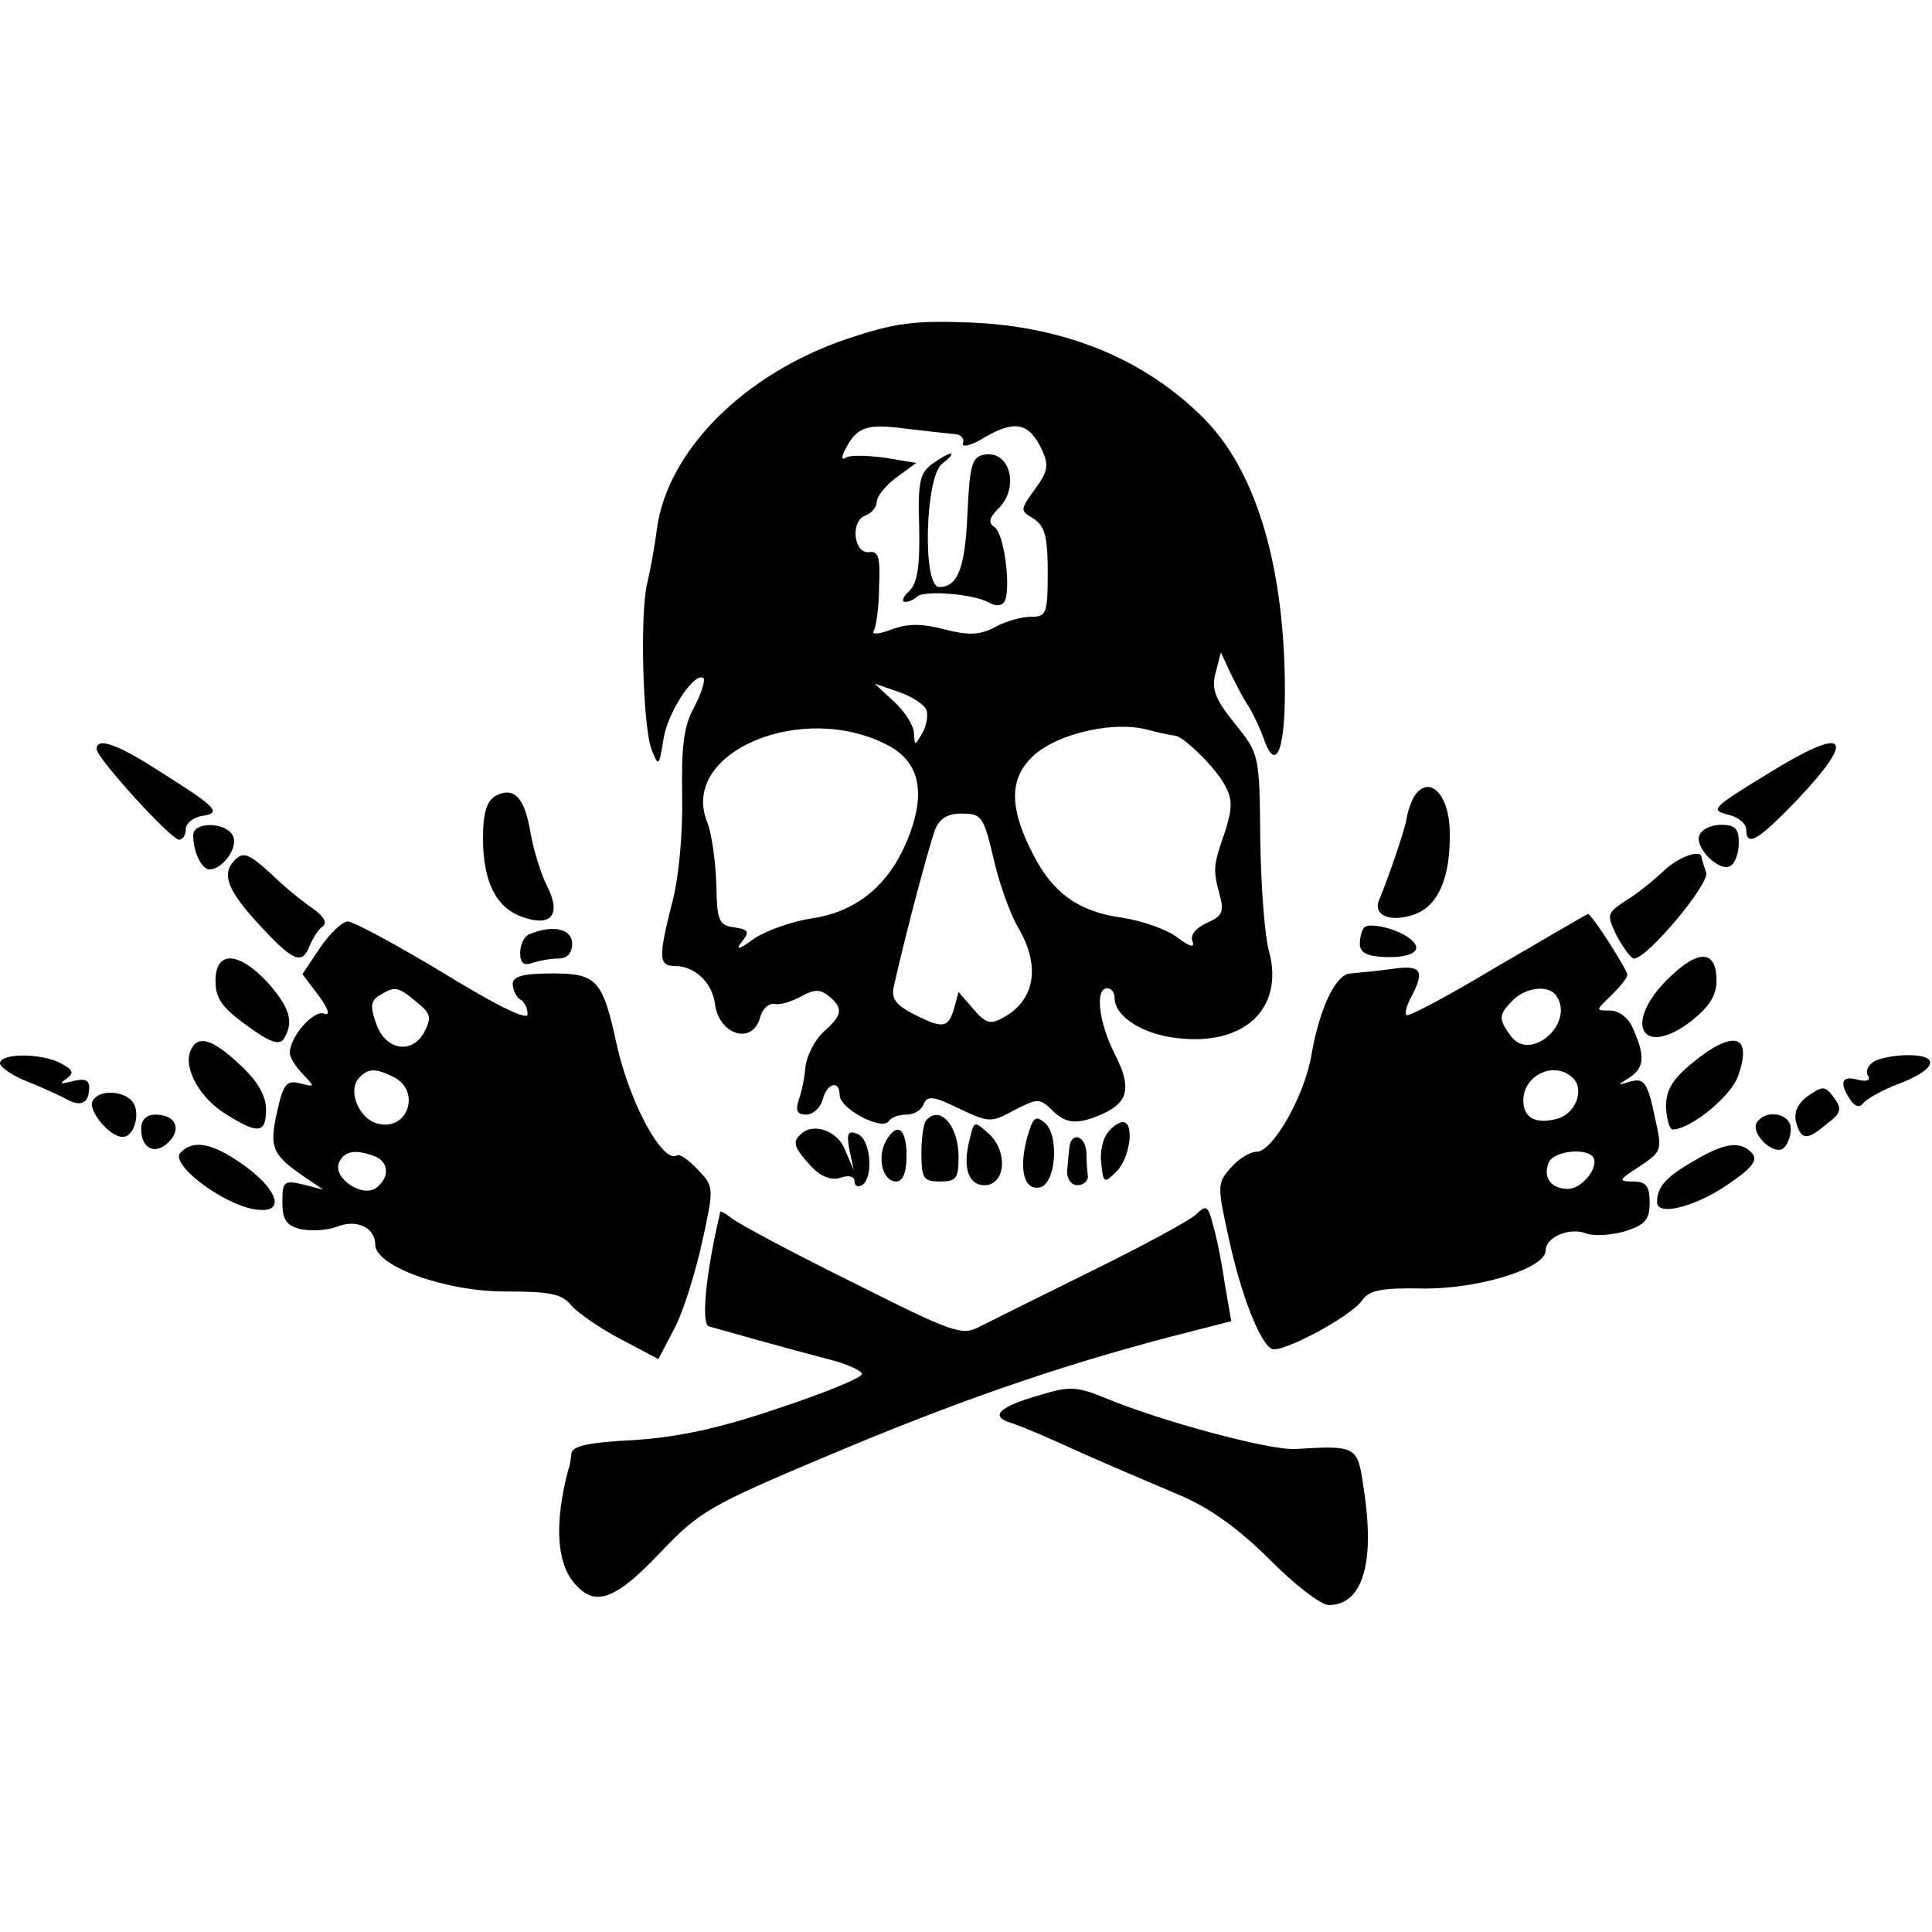 <?xml version="1.0" standalone="no"?>
<!DOCTYPE svg PUBLIC "-//W3C//DTD SVG 20010904//EN"
 "http://www.w3.org/TR/2001/REC-SVG-20010904/DTD/svg10.dtd">
<svg version="1.0" xmlns="http://www.w3.org/2000/svg"
 width="260pt" height="260pt" viewBox="0 0 260 260"
 preserveAspectRatio="xMidYMid meet">
<g transform="translate(0,260) scale(0.1,-0.1)"
fill="#000000" stroke="none">
<path d="M1140 2144 c-139 -47 -242 -151 -256 -256 -3 -24 -9 -56 -13 -73 -10
-40 -6 -194 6 -224 9 -23 10 -23 16 15 6 37 43 92 54 81 2 -3 -3 -20 -13 -39
-14 -25 -17 -53 -16 -118 1 -49 -4 -109 -13 -143 -19 -75 -19 -87 3 -87 27 0
50 -22 54 -50 5 -43 51 -57 61 -19 3 11 11 19 19 18 7 -2 23 3 36 10 18 10 26
10 38 0 19 -16 18 -25 -8 -48 -12 -11 -22 -32 -24 -46 -1 -14 -5 -34 -9 -45
-5 -15 -2 -20 10 -20 9 0 19 9 22 20 6 23 23 27 23 6 0 -18 57 -48 66 -35 3 5
13 9 24 9 10 0 20 6 23 14 5 12 13 11 48 -6 40 -19 43 -19 74 -2 31 16 34 16
50 1 19 -20 35 -21 69 -6 35 16 39 36 16 81 -21 41 -27 88 -10 88 6 0 10 -6
10 -13 0 -25 38 -49 84 -54 91 -11 144 40 124 116 -6 20 -11 88 -12 151 -1
114 -1 115 -34 156 -27 33 -32 47 -26 69 l7 27 13 -28 c8 -16 18 -36 24 -44 5
-8 15 -28 21 -45 17 -48 30 -11 28 84 -3 158 -41 279 -108 347 -79 80 -187
125 -316 130 -76 3 -102 -1 -165 -22z m143 -128 c10 0 15 -6 13 -12 -3 -7 11
-4 30 8 40 23 59 19 76 -17 10 -21 8 -30 -9 -53 -20 -28 -21 -29 -2 -40 15
-10 19 -24 19 -72 0 -56 -2 -60 -22 -60 -13 0 -35 -6 -49 -14 -21 -11 -36 -11
-68 -3 -30 8 -49 8 -71 0 -18 -7 -28 -7 -24 -2 3 6 7 32 7 60 2 38 -1 48 -13
46 -21 -3 -26 41 -6 49 9 3 16 12 16 19 0 7 12 22 27 33 l26 19 -42 7 c-23 3
-47 4 -53 0 -6 -4 -6 1 1 14 15 28 29 32 81 25 25 -3 53 -6 63 -7z m-36 -372
c2 -7 0 -21 -6 -31 -10 -17 -10 -17 -11 0 0 10 -12 29 -26 42 l-27 25 32 -11
c18 -6 35 -17 38 -25z m-52 -47 c46 -24 53 -71 20 -141 -25 -52 -67 -84 -123
-92 -26 -4 -60 -16 -77 -27 -20 -15 -26 -16 -17 -5 11 14 10 17 -10 20 -21 3
-23 9 -24 58 -1 30 -6 67 -12 83 -39 94 127 165 243 104z m386 13 c11 0 57
-45 68 -68 10 -18 9 -31 0 -60 -16 -46 -17 -51 -8 -85 7 -24 4 -30 -17 -39
-15 -7 -23 -17 -19 -25 3 -9 -4 -7 -20 5 -14 11 -48 23 -75 27 -58 8 -93 33
-119 84 -31 59 -33 98 -7 127 27 33 106 54 156 43 19 -5 38 -9 41 -9z m-244
-165 c7 -32 22 -74 33 -93 31 -52 23 -99 -21 -122 -16 -9 -23 -7 -39 12 l-20
23 -6 -22 c-8 -27 -15 -28 -56 -7 -23 12 -29 21 -25 37 16 72 49 195 56 212 6
14 18 21 37 20 25 0 28 -5 41 -60z"/>
<path d="M1255 1976 c-17 -12 -20 -24 -18 -85 1 -52 -2 -75 -13 -86 -9 -8 -11
-15 -6 -15 5 0 12 3 16 7 9 9 76 4 97 -8 11 -6 19 -4 22 4 7 21 -2 90 -15 98
-8 5 -7 12 5 24 30 29 16 80 -19 73 -16 -3 -19 -14 -22 -78 -3 -74 -13 -100
-38 -100 -23 0 -19 149 4 166 23 18 12 18 -13 0z"/>
<path d="M130 1592 c0 -12 100 -122 111 -122 5 0 9 6 9 14 0 8 10 16 22 18 28
4 19 12 -62 63 -53 34 -80 43 -80 27z"/>
<path d="M2381 1560 c-80 -49 -80 -50 -53 -57 12 -3 22 -12 22 -19 0 -25 16
-15 69 40 81 86 66 100 -38 36z"/>
<path d="M667 1529 c-12 -7 -17 -23 -17 -57 0 -59 18 -94 53 -106 39 -14 53 3
33 42 -8 16 -18 48 -22 71 -8 48 -22 63 -47 50z"/>
<path d="M1903 1528 c-4 -7 -9 -21 -10 -30 -3 -16 -23 -75 -37 -109 -9 -22 17
-31 49 -19 31 12 47 50 46 109 0 52 -28 80 -48 49z"/>
<path d="M260 1476 c0 -22 11 -46 22 -46 17 0 38 28 32 44 -8 20 -54 21 -54 2z"/>
<path d="M2287 1476 c-7 -17 28 -51 42 -41 6 3 11 17 11 31 0 19 -5 24 -24 24
-13 0 -26 -6 -29 -14z"/>
<path d="M312 1438 c-13 -18 -3 -40 41 -87 42 -45 54 -50 64 -23 4 9 11 21 17
25 7 5 2 14 -14 25 -13 9 -38 29 -54 45 -34 31 -40 32 -54 15z"/>
<path d="M2238 1427 c-13 -12 -35 -30 -50 -39 -26 -17 -26 -19 -12 -48 9 -16
19 -30 23 -30 18 0 103 102 97 116 -3 9 -6 18 -6 20 0 12 -32 1 -52 -19z"/>
<path d="M2016 1300 c-65 -39 -121 -69 -123 -66 -3 2 0 13 6 24 19 36 14 44
-26 38 -21 -3 -46 -5 -55 -6 -20 0 -42 -46 -53 -109 -9 -55 -52 -131 -74 -131
-9 0 -25 -10 -35 -22 -18 -20 -18 -24 -2 -96 16 -74 41 -138 57 -147 11 -8
107 43 122 65 10 14 26 17 82 16 74 -1 165 27 165 51 0 18 32 32 55 23 11 -4
34 -2 52 3 27 9 33 15 33 39 0 22 -5 28 -22 28 -21 0 -20 2 8 20 30 20 31 22
22 62 -11 53 -15 58 -36 52 -16 -5 -16 -5 1 6 20 13 21 29 5 65 -6 15 -19 25
-31 25 -20 0 -20 0 1 20 12 12 22 24 22 28 0 7 -48 82 -53 82 -1 0 -56 -32
-121 -70z m79 -41 c24 -37 -36 -89 -62 -53 -17 23 -16 29 3 48 18 18 50 21 59
5z m22 -110 c16 -16 3 -49 -23 -55 -28 -7 -44 2 -44 25 0 35 43 54 67 30z m26
-105 c11 -12 -13 -44 -33 -44 -22 0 -34 15 -26 35 5 15 47 21 59 9z"/>
<path d="M431 1325 l-24 -36 22 -29 c13 -18 16 -27 7 -24 -14 5 -46 -31 -46
-53 0 -6 8 -19 18 -29 16 -17 16 -17 -4 -12 -18 5 -23 -1 -31 -38 -11 -48 -7
-58 37 -88 l25 -17 -27 7 c-26 6 -28 4 -28 -24 0 -23 5 -31 24 -36 14 -3 35
-2 49 3 27 11 52 -1 52 -24 0 -29 94 -63 175 -63 60 0 76 -3 89 -19 9 -10 39
-31 66 -45 l51 -27 22 42 c12 23 28 75 37 116 16 73 16 74 -6 97 -12 13 -25
22 -28 19 -19 -11 -63 69 -81 149 -19 88 -27 96 -87 96 -39 0 -53 -4 -53 -14
0 -8 5 -18 10 -21 6 -3 10 -12 10 -20 0 -9 -44 13 -114 56 -63 38 -121 69
-128 69 -7 0 -24 -16 -37 -35z m129 -73 c20 -16 21 -21 11 -41 -17 -31 -53
-24 -65 12 -8 22 -7 30 4 37 21 13 25 13 50 -8z m-29 -102 c36 -20 17 -73 -23
-62 -24 6 -40 42 -26 60 13 15 23 15 49 2z m-27 -106 c19 -7 21 -28 3 -42 -18
-15 -59 12 -51 33 7 16 22 19 48 9z"/>
<path d="M1836 1352 c-3 -3 -6 -13 -6 -22 0 -12 9 -17 35 -18 37 -1 52 10 32
25 -16 13 -54 22 -61 15z"/>
<path d="M713 1343 c-7 -2 -13 -14 -13 -25 0 -14 5 -18 16 -14 9 3 24 6 35 6
12 0 19 7 19 20 0 20 -26 26 -57 13z"/>
<path d="M2246 1284 c-62 -60 -38 -109 29 -59 25 20 35 35 35 55 0 42 -24 43
-64 4z"/>
<path d="M290 1280 c0 -24 9 -36 42 -60 31 -23 44 -27 50 -18 14 23 8 42 -22
76 -39 42 -70 43 -70 2z"/>
<path d="M256 1185 c-9 -24 14 -64 49 -85 43 -27 53 -25 53 7 0 19 -12 39 -35
60 -38 36 -58 41 -67 18z"/>
<path d="M2278 1170 c-28 -23 -36 -37 -36 -60 1 -17 5 -30 9 -30 24 0 79 45
88 72 20 56 -6 63 -61 18z"/>
<path d="M0 1169 c0 -5 17 -17 38 -25 20 -8 44 -19 53 -24 19 -10 29 -4 29 17
0 10 -7 12 -22 8 -17 -4 -19 -4 -9 3 11 8 10 12 -7 21 -26 14 -82 14 -82 0z"/>
<path d="M2521 1171 c-7 -5 -11 -13 -7 -19 4 -6 -2 -8 -14 -5 -22 6 -25 -4
-10 -27 7 -10 13 -11 18 -4 4 5 25 17 46 25 51 19 59 39 14 39 -18 0 -39 -4
-47 -9z"/>
<path d="M2433 1125 c-14 -10 -19 -22 -16 -35 7 -25 15 -25 42 -2 19 14 20 20
9 35 -12 16 -15 16 -35 2z"/>
<path d="M125 1119 c-8 -12 22 -49 40 -49 17 0 25 36 12 49 -14 14 -44 14 -52
0z"/>
<path d="M190 1081 c0 -27 19 -36 37 -18 18 18 9 37 -18 37 -12 0 -19 -7 -19
-19z"/>
<path d="M1247 1093 c-4 -3 -7 -24 -7 -45 0 -34 3 -38 25 -38 22 0 25 4 25 33
0 41 -24 70 -43 50z"/>
<path d="M1382 1068 c-11 -42 -4 -70 17 -66 22 4 27 70 7 87 -13 11 -16 7 -24
-21z"/>
<path d="M2364 1089 c-8 -14 21 -43 35 -35 6 4 11 16 11 27 0 21 -34 27 -46 8z"/>
<path d="M1305 1067 c-10 -38 -2 -62 20 -62 28 0 32 45 6 69 -20 18 -20 18
-26 -7z"/>
<path d="M1491 1076 c-7 -8 -11 -27 -9 -42 3 -27 4 -27 21 -10 18 18 24 66 8
66 -5 0 -14 -6 -20 -14z"/>
<path d="M1077 1073 c-11 -10 -8 -18 14 -42 13 -14 27 -20 40 -16 11 4 19 2
19 -5 0 -6 5 -8 10 -5 16 10 12 62 -6 69 -13 5 -15 1 -11 -21 l6 -28 -12 28
c-10 26 -44 37 -60 20z"/>
<path d="M1192 1064 c-12 -22 -4 -54 14 -54 9 0 14 12 14 35 0 37 -13 46 -28
19z"/>
<path d="M1439 1055 c-1 -8 -2 -23 -3 -32 0 -10 6 -18 14 -18 8 0 15 6 14 13
-1 6 -2 21 -2 32 -2 23 -21 27 -23 5z"/>
<path d="M243 1049 c-15 -15 53 -67 97 -76 54 -10 30 37 -37 75 -28 15 -46 15
-60 1z"/>
<path d="M2280 1038 c-38 -22 -50 -35 -50 -56 0 -20 56 -5 101 28 29 20 35 30
26 39 -16 16 -36 13 -77 -11z"/>
<path d="M1610 966 c-8 -8 -71 -42 -140 -76 -69 -34 -137 -68 -151 -75 -24
-13 -34 -10 -173 60 -81 40 -154 79 -162 86 -8 6 -14 10 -15 8 0 -2 -2 -11 -4
-19 -16 -73 -21 -132 -11 -135 14 -4 106 -30 164 -45 23 -6 42 -15 42 -19 0
-5 -51 -26 -112 -46 -82 -28 -136 -39 -195 -43 -61 -3 -83 -8 -84 -18 -1 -8
-2 -17 -4 -21 -20 -75 -16 -131 12 -158 26 -27 53 -16 111 45 53 56 67 64 226
131 173 73 306 119 457 159 l86 22 -9 52 c-4 28 -11 63 -16 79 -6 24 -9 26
-22 13z"/>
<path d="M1401 723 c-57 -16 -70 -29 -40 -38 13 -4 55 -22 94 -40 38 -17 97
-42 130 -56 41 -17 78 -43 122 -86 34 -35 71 -63 81 -63 46 0 63 57 47 158 -8
56 -9 57 -92 52 -35 -2 -182 38 -254 68 -39 16 -49 17 -88 5z"/>
</g>
</svg>
